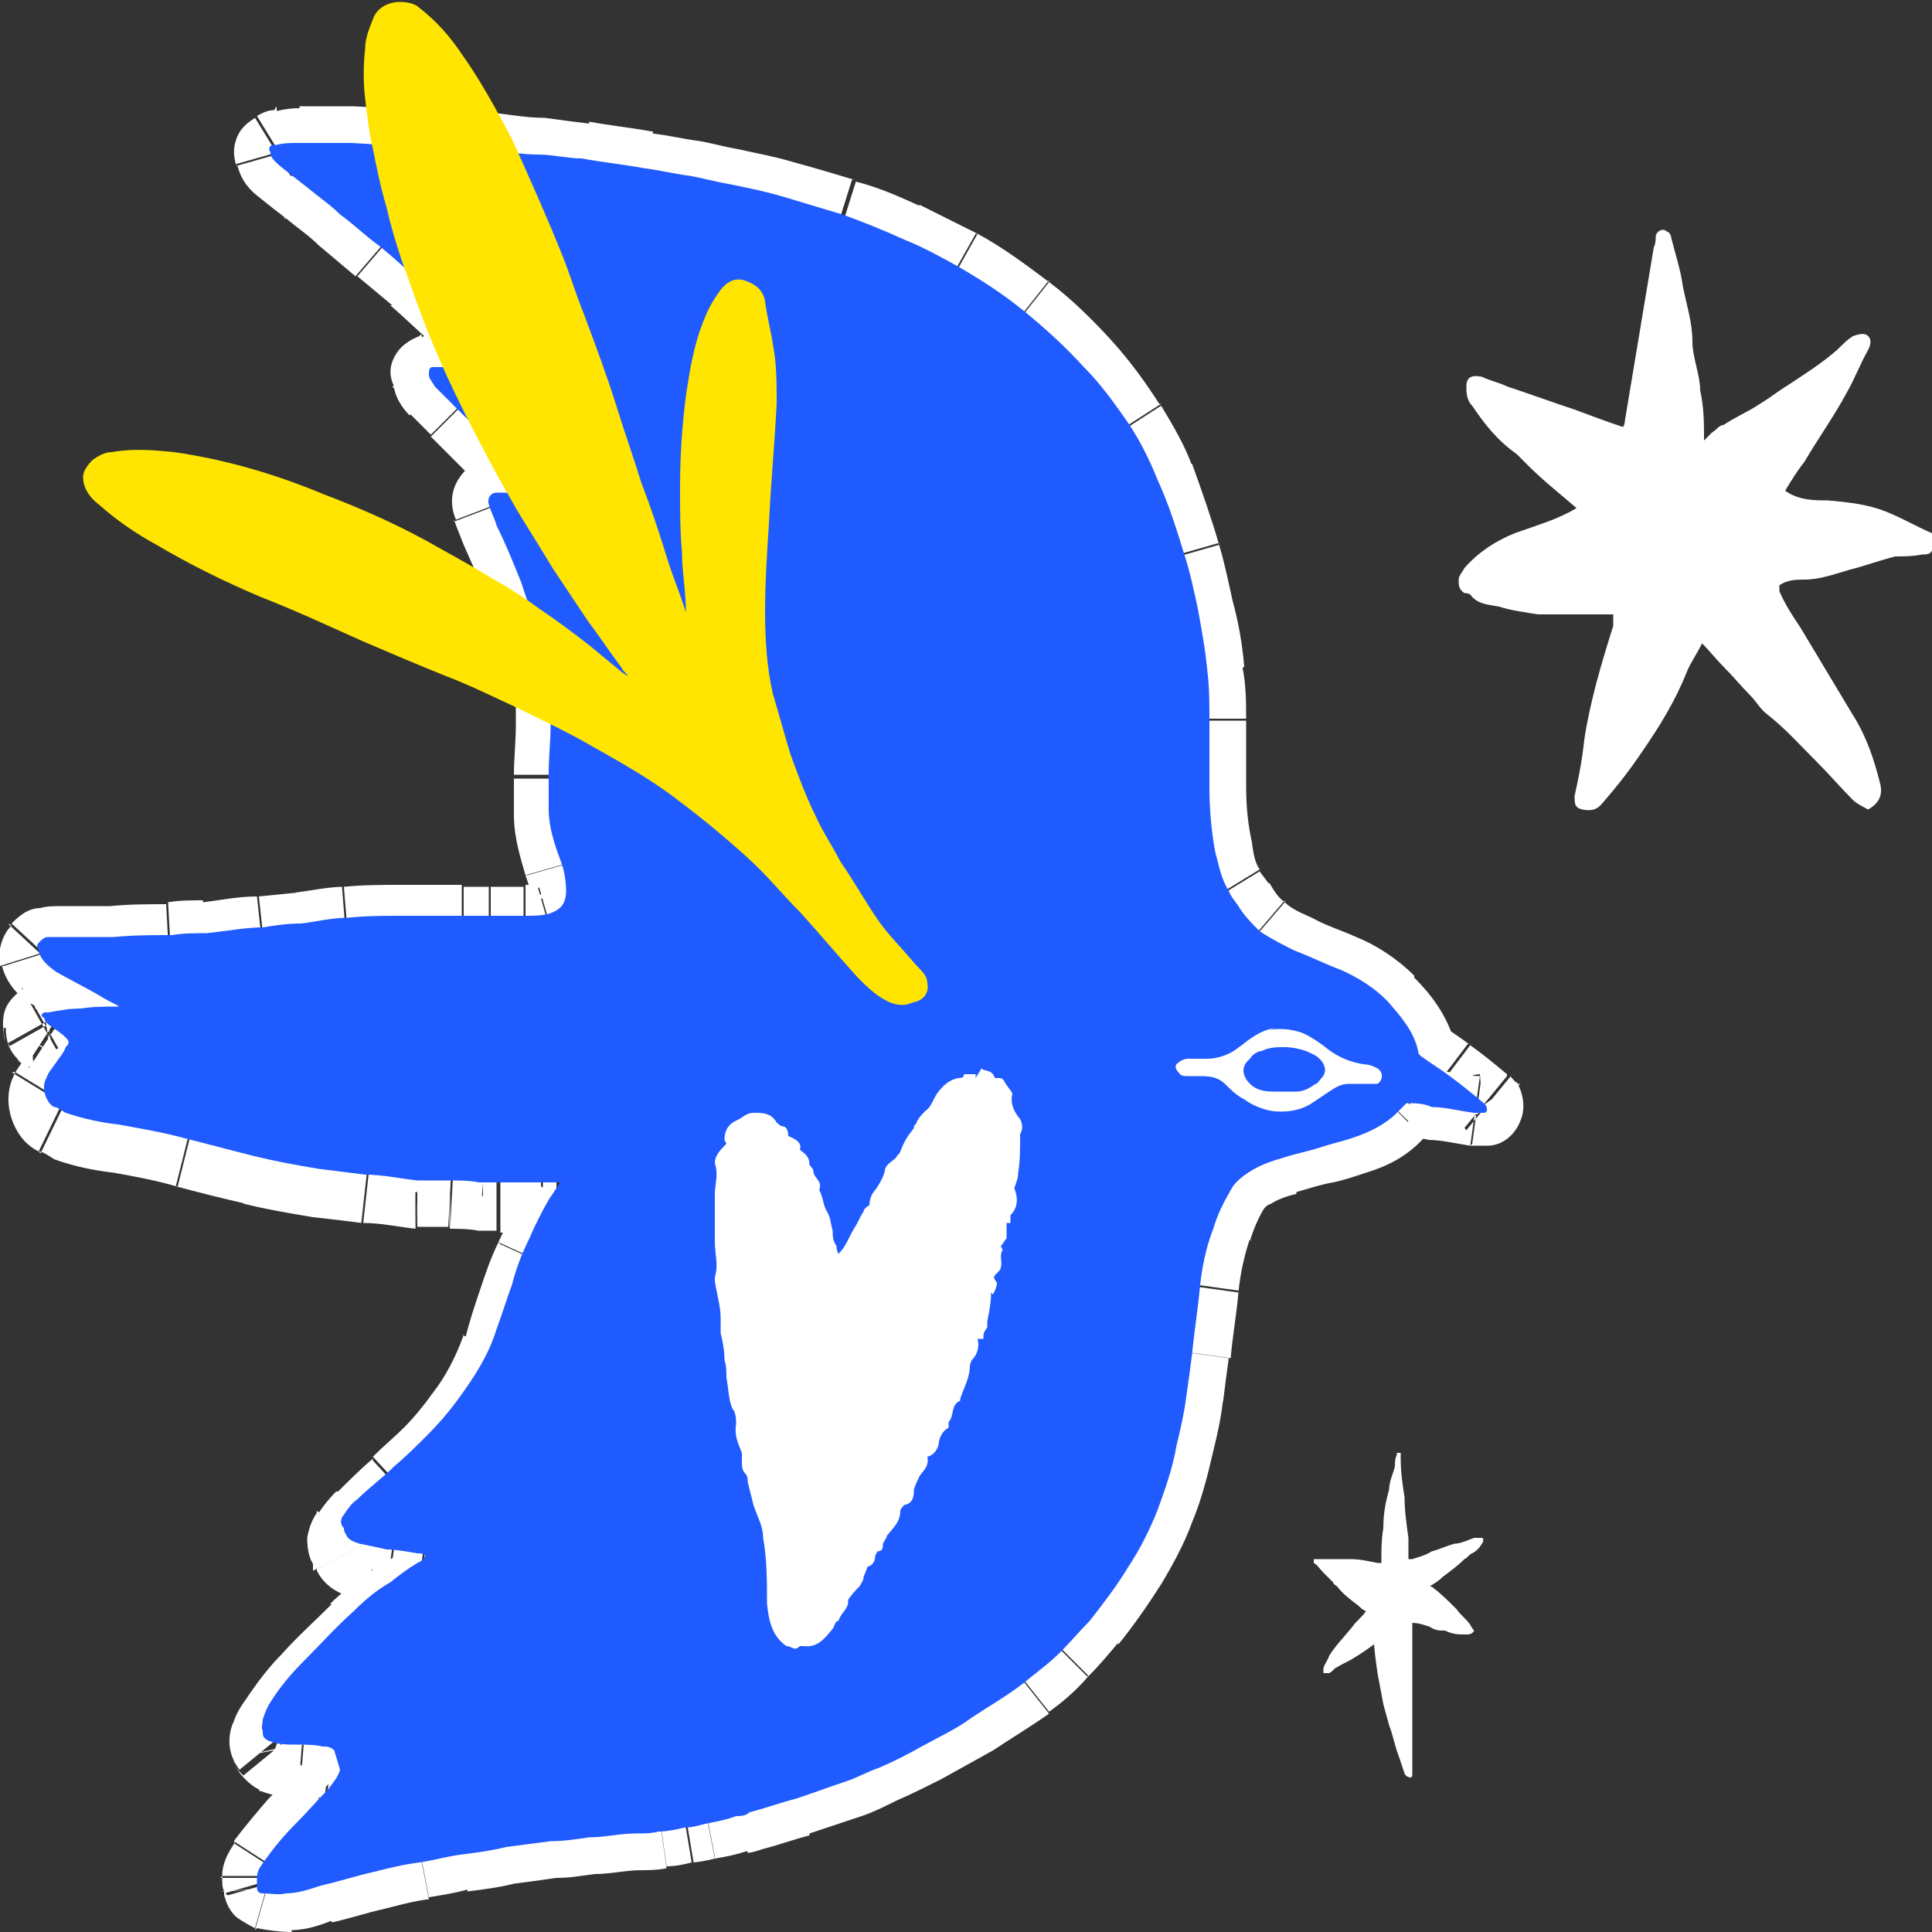 <?xml version="1.0" encoding="UTF-8"?> <svg xmlns="http://www.w3.org/2000/svg" id="Layer_1" data-name="Layer 1" width="100" height="100" version="1.1" viewBox="0 0 100 100"><rect x="0" y="0" width="100" height="100" fill="#333333" stroke="none"/><defs><style> .cls-1 { fill: #ffe500; } .cls-1, .cls-2, .cls-3 { stroke-width: 0px; } .cls-2 { fill: #205bff; } .cls-3 { fill: #fff; } </style></defs><path class="cls-3" d="M71.7,84.7c-.1,0-.2.1-.3.2-.4.3-.8.6-1.3.9-.3.2-.6.3-.9.5-.1,0-.2.2-.4.3,0,0,0,0-.1,0,0,0-.2,0-.2,0s0-.1,0-.2c0-.2.2-.4.3-.7.3-.5.8-1,1.2-1.5.2-.3.5-.5.7-.8-.2-.1-.3-.2-.4-.3-.4-.3-.8-.6-1.1-1,0,0-.2-.1-.2-.2-.2-.2-.3-.3-.5-.5-.2-.2-.3-.4-.5-.5,0,0,0-.2,0-.2.1,0,.2,0,.4,0,.5,0,1,0,1.5,0,.5,0,.9.1,1.4.2,0,0,.1,0,.2,0,0,0,0-.1,0-.2,0-.5,0-1,.1-1.6,0-.7.1-1.3.3-2,0-.4.2-.8.3-1.2,0-.2,0-.4.1-.6,0,0,0-.1,0-.1,0,0,.2,0,.2,0,0,0,0,.2,0,.3,0,.7.1,1.4.2,2,0,.7.1,1.4.2,2.1,0,.3,0,.7,0,1.1,0,0,.1,0,.2,0,.3-.1.7-.2,1-.4.4-.1.8-.3,1.2-.4.3,0,.7-.2,1-.3.1,0,.3,0,.4,0,.1,0,.1.2,0,.3-.1.2-.3.4-.5.5-.1,0-.2.2-.4.3-.3.3-.7.6-1.1.9-.2.2-.5.4-.7.5,0,0,0,0,0,0,0,0,.1,0,.2.1.4.3.8.7,1.2,1.1.2.3.5.5.7.8,0,0,.1.2.2.3-.1.2-.3.2-.4.2-.4,0-.7,0-1.1-.2-.3,0-.5,0-.8-.2-.3-.1-.6-.2-.9-.2,0,0,0,.1,0,.2,0,.3,0,.6,0,.9,0,.3,0,.6,0,.8,0,.5,0,1,0,1.5,0,.3,0,.6,0,.9,0,.5,0,1.1,0,1.7,0,.2,0,.5,0,.7,0,.3,0,.6,0,.9,0,0,0,.2,0,.2,0,.1,0,.2-.1.2,0,0-.2,0-.3-.2-.1-.3-.2-.6-.3-.9-.2-.5-.3-1.1-.5-1.6-.1-.4-.2-.7-.3-1.1-.1-.5-.2-1.1-.3-1.6-.1-.7-.2-1.4-.2-2.1,0-.1,0-.3,0-.5h0Z"></path><path class="cls-3" d="M88.2,22.8c0-.9,0-1.7-.2-2.6,0-.8-.4-1.7-.4-2.5,0-1-.3-1.9-.5-2.9-.1-.8-.4-1.7-.6-2.5,0-.1-.1-.3-.2-.3-.2-.2-.5-.1-.6.2,0,.2,0,.4-.1.6-.3,1.8-.6,3.6-.9,5.4-.2,1.2-.4,2.4-.6,3.6,0,0,0,.2-.1.3-.9-.3-1.7-.6-2.5-.9-1.2-.4-2.3-.8-3.5-1.2-.4-.2-.9-.3-1.3-.5-.5-.1-.8,0-.8.5,0,.3,0,.7.3,1,.6.9,1.3,1.8,2.3,2.5.2.2.4.4.6.6.8.8,1.7,1.5,2.5,2.2-1,.6-2.1.9-3.2,1.3-1,.4-1.9,1-2.6,1.8-.1.2-.3.4-.3.6,0,.3,0,.5.3.7.1,0,.3,0,.4.2.4.4.9.4,1.4.5.6.2,1.4.3,2,.4.7,0,1.3,0,2,0h1.9c0,.2,0,.4,0,.6-.6,1.9-1.2,3.9-1.5,5.9-.1,1-.3,2-.5,2.9,0,.4,0,.6.4.7.5.1.8,0,1.1-.4.7-.8,1.4-1.7,2-2.6.9-1.3,1.7-2.6,2.3-4.1.2-.5.5-.9.8-1.5.4.4.7.8,1.1,1.2.5.5.9,1,1.4,1.5.3.3.5.7.9,1,.9.7,1.7,1.6,2.6,2.5.6.6,1.2,1.3,1.8,1.9.2.2.6.4.8.5.5-.3.8-.7.6-1.4-.3-1.2-.7-2.4-1.4-3.5-.9-1.5-1.8-3-2.7-4.5-.4-.6-.8-1.2-1.1-1.9,0,0,0-.2,0-.3.4-.3.9-.3,1.3-.3.8,0,1.6-.3,2.3-.5.8-.2,1.6-.5,2.4-.7.4,0,.9,0,1.4-.1.2,0,.4,0,.5-.2.3-.2.4-.7,0-.9-.7-.3-1.4-.7-2.1-1-1.1-.5-2.2-.6-3.3-.7-.7,0-1.5,0-2.2-.5.3-.5.6-1,1-1.5.7-1.2,1.5-2.3,2.2-3.6.4-.7.7-1.5,1.1-2.2.1-.2.2-.5,0-.7-.2-.2-.5-.1-.8,0-.3.2-.5.4-.8.7-.8.7-1.6,1.2-2.5,1.8-.5.3-1,.7-1.5,1-.6.4-1.3.7-1.9,1.1-.2,0-.3.2-.6.4h0Z"></path><path class="cls-3" d="M18.4,89.9h0l-1.7,3.3h0l1.7-3.3ZM16.9,93.2s0,0-.2,0c-.1,0-.2-.1-.3-.2l2.5-2.7c-.6-.5-1.2-.7-1.6-.7l-.4,3.7h0ZM15.4,93c.5,0,.9,0,1.4.1l.4-3.7c-.5,0-1,0-1.4-.1,0,0-.3,3.7-.3,3.7ZM13.5,92.7c.7.3,1.5.3,1.9.4l.3-3.7c-.6,0-.8,0-1-.1,0,0-1.3,3.4-1.3,3.4ZM12.1,91c0,.4.3.8.6,1.1.3.3.6.5.9.6l1.3-3.4c.1,0,.3.1.5.3.2.2.3.4.3.6l-3.6.8h0ZM12.4,91.7c-.2-.2-.3-.5-.3-.6,0-.1,0-.2,0-.3s0,0,0,0,0,.1,0,.2l3.6-.7c0,0,0,.2,0,.2,0,0,0,0,0,0s0-.2,0-.3c0-.2-.1-.4-.3-.6l-2.8,2.3h0ZM12.1,89.1c-.2.4-.5,1.5.3,2.5l2.8-2.3c.2.2.3.6.3.9s0,.4,0,.4l-3.4-1.5h0ZM12.7,88c-.3.4-.5.8-.6,1.1l3.4,1.5c.1-.3.2-.5.3-.6l-3.1-2h0ZM14.6,85.6c-.7.7-1.3,1.5-1.9,2.4l3.1,2c.4-.6.9-1.3,1.5-1.8,0,0-2.6-2.5-2.6-2.5ZM17.2,83c-.9.9-1.8,1.7-2.6,2.6l2.6,2.5c.8-.9,1.7-1.7,2.5-2.5l-2.5-2.6h0ZM19.3,81.3c-.7.5-1.5,1-2.2,1.7l2.5,2.6c.5-.5,1-.9,1.6-1.3l-2-3.1ZM20.7,80.4c-.5.3-.9.6-1.4.9l2,3.1c.5-.3,1-.7,1.5-1l-2.1-3h0ZM20.4,80.9c0-.2.2-.4.3-.4,0,0,0,0,0,0,0,0,0,0,0,0h0s0,0,0,0l2.1,3c0,0,.7-.4,1-1.2l-3.4-1.3h0ZM21.5,83.2s0,0,0,0c0,0,0,0,0,0,0,0,0,0,0,0,0,0,0,0,0,0,0,0,0,0,.2,0l1-3.5s0,0,0,0c0,0,0,0-.1,0,0,0-.3,0-.5-.1l-.5,3.6h0ZM19.9,83c.5,0,1.2.1,1.6.2l.5-3.6c-.7,0-1-.1-1.5-.2l-.5,3.6h0ZM18.3,82.7c.5.1,1.1.2,1.6.3l.5-3.6c-.5,0-.9-.1-1.3-.2l-.9,3.6h0ZM16.4,81.3c.5,1,1.5,1.3,1.9,1.4l.9-3.6s0,0,.1,0c.1,0,.3.2.4.4,0,0-3.3,1.7-3.3,1.7ZM16.4,81.2c0-.1-.1-.2-.2-.3,0,0,0,0,0,0,0,0,0,0,0,0h0c0,0,0,0,0,.1s0,0,0,.1c0,0,0,.1,0,.2l3.3-1.7c0,0,0,.2,0,.2,0,0,0,0,0,0,0,0,0-.1,0-.2,0-.1-.1-.3-.3-.5l-3,2.2h0ZM16.4,78.3c-.2.3-.4.7-.5,1.3,0,.6.1,1.2.5,1.6l3-2.2c.1.2.2.5.2.8,0,.3-.1.5-.2.6l-3-2.2h0ZM17.4,77.2c-.4.4-.7.8-.9,1.1l3,2.2c.2-.3.3-.5.5-.6l-2.5-2.7h0ZM19.3,75.5c-.6.5-1.3,1.2-1.9,1.8l2.5,2.7c.6-.6,1.2-1.1,1.9-1.7l-2.5-2.7h0ZM20.9,73.9c-.5.5-1,.9-1.6,1.5l2.5,2.7c.5-.5,1.2-1,1.8-1.6l-2.6-2.6h0ZM22.4,72.1c-.5.7-1,1.3-1.5,1.8l2.6,2.6c.7-.7,1.3-1.5,1.8-2.2,0,0-2.9-2.2-2.9-2.2ZM24,69.1c-.4,1.1-.9,2.1-1.6,3l2.9,2.2c.9-1.2,1.6-2.5,2.1-4l-3.5-1.2h0ZM24.8,66.9c-.3.9-.5,1.5-.7,2.3l3.5,1.2c.3-.7.5-1.7.8-2.3l-3.5-1.2h0ZM25.8,64.3c-.4.8-.7,1.7-1,2.6l3.5,1.2c.2-.7.5-1.5.9-2.2l-3.3-1.5h0ZM26.9,62.2c-.4.7-.8,1.4-1.1,2.1l3.3,1.5c.3-.6.6-1.3,1-1.9,0,0-3.2-1.8-3.2-1.8ZM27.5,61.1c-.1.2-.4.7-.6,1l3.2,1.8c.1-.3.3-.4.5-.9l-3.1-1.9ZM28.8,63.9c0,0-.2,0-.2,0,0,0,0,0,0,0h0s0,0,.1,0l.9-3.6s0,0,0,0h0s0,0,0,0c0,0-.3,0-.5,0v3.7c-.1,0-.1,0-.1,0ZM28,63.9c.1,0,.3,0,.4,0h.4v-3.7s-.2,0-.3,0h-.4v3.7ZM25.7,63.8c.8,0,1.5,0,2.3,0v-3.7c-.6,0-1.4,0-2.1,0v3.7ZM24.8,63.7c.3,0,.7,0,.9,0v-3.7c-.2,0-.4,0-.7,0l-.3,3.7h0ZM23.2,63.6c.6,0,1,0,1.6.1l.3-3.7c-.4,0-1.1,0-1.6-.1l-.2,3.7h0ZM21.5,63.5c.5,0,1.3,0,1.7,0l.2-3.7c-.7,0-1,0-1.6,0l-.3,3.7h0ZM18.8,63.3c.9,0,1.8.2,2.7.3l.3-3.7c-.9,0-1.8-.2-2.6-.2,0,0-.4,3.6-.4,3.6ZM16.2,63c.9.1,1.8.2,2.5.3l.4-3.6c-.8,0-1.6-.2-2.3-.3l-.6,3.6h0ZM12.6,62.3c1.2.3,2.4.5,3.6.7l.6-3.6c-1.2-.2-2.3-.4-3.4-.7l-.8,3.6h0ZM9.1,61.4c1.1.3,2.3.6,3.6.9l.8-3.6c-1.1-.2-2.3-.5-3.4-.9l-.9,3.6h0ZM5.9,60.7c1.1.2,2.2.4,3.2.7l.9-3.6c-1.2-.3-2.3-.5-3.5-.7,0,0-.6,3.6-.6,3.6ZM2.8,60c1.1.4,2.2.6,3.1.7l.6-3.6c-.9-.1-1.7-.3-2.4-.5l-1.3,3.4h0ZM2,59.6c.2,0,.5.2.8.4l1.3-3.4c-.1,0-.2,0-.4-.2l-1.6,3.3h0ZM.8,55.5c-.5.9-.4,1.8-.2,2.4.2.6.6,1.3,1.4,1.7l1.6-3.3c.2,0,.3.2.3.3,0,0,0,0,0,.1s0,0,0,.2,0,.3-.2.5l-3.1-1.9h0ZM1.3,54.7c0,.1-.4.6-.5.8l3.1,1.9c.2-.3.2-.4.5-.8l-3.1-2h0ZM1.8,54c-.1.2-.2.4-.4.7l3.1,2c.1-.2.4-.6.6-.9l-3.2-1.8ZM2,55.6c-.1-.1-.3-.4-.3-.8,0-.4,0-.7.1-.8l3.2,1.8c.2-.3.3-.8.3-1.4s-.3-1-.6-1.3c0,0-2.7,2.5-2.7,2.5ZM1.5,55.2c.3.2.4.3.5.4l2.7-2.5c-.4-.5-.9-.8-1.2-.9l-2,3.1h0ZM.3,53.2c0,.7.2,1.2.6,1.6.1.2.3.3.4.3,0,0,0,0,.1,0t0,0l2-3.1s0,0,0,0t0,0s0,0,.2.1c0,0,.2.2.3.5s.1.4.1.6H.3c0-.1,0-.1,0-.1ZM.5,54.1c0,.1.1.2.1.2,0,0,0,0,0,0h0s0,0,0,0c0,0,0-.1-.2-.3s-.2-.4-.2-.8h3.7c0-.3,0-.6-.2-.7s-.2-.3-.2-.3c0,0,0,0,0,0,0,0,0,0,.1.2l-3.2,1.8h0ZM1.2,51.2c0,0-.2.1-.4.3-.2.2-.5.5-.6,1-.1.5,0,.9,0,1.1,0,.2.2.4.2.4l3.2-1.8s0,0,0,.2c0,.1.1.5,0,.9-.1.5-.4.7-.5.9,0,0-.1.1-.2.1,0,0,0,0,0,0h0l-1.8-3.2h0ZM2.2,50.9c-.4,0-.7.2-.9.3l1.8,3.2s0,0-.1,0-.2,0-.3,0l-.5-3.6ZM3.9,50.7c-.6,0-1.2.1-1.8.2l.5,3.6c.6,0,1.1-.1,1.6-.2l-.3-3.7h0ZM5.7,50.6c-.5,0-1.2,0-1.8.1l.3,3.7c.6,0,1.1,0,1.7-.1l-.3-3.7h0ZM5.5,50.6s0,0-.1,0c0,0,0,0,0,0h0,0s0,0,0,0c0,0,.2,0,.3,0l.3,3.7c.3,0,.5,0,.5,0,0,0,0,0,0,0l-1-3.5h0ZM4.1,53.3c.3.2.6.3,1,.6l1.8-3.2c-.4-.2-.7-.4-1.1-.6l-1.7,3.2h0ZM1.9,52.2c.7.4,1.5.8,2.2,1.2l1.7-3.2c-.8-.4-1.4-.8-2.2-1.2l-1.8,3.2ZM.1,50c.3,1.1,1.1,1.8,1.8,2.1l1.8-3.2s0,0,0,0c0,0,0,0,0,0,0,0,0,0,0,0,0,0,0,0,0,0l-3.5,1.1ZM.6,47.9c-.3.3-.5.7-.6,1.2,0,.4,0,.8,0,.9l3.5-1.1s0,.2,0,.5c0,.3-.2.6-.4.9,0,0-2.7-2.5-2.7-2.5ZM2.1,47c-.7,0-1.2.5-1.5.8l2.7,2.5s-.1,0-.2.2c-.1,0-.2.1-.4.1l-.5-3.6h0ZM3.2,46.9c-.4,0-.8,0-1.1.1l.5,3.6c.3,0,.5,0,.7,0v-3.7c-.1,0-.1,0-.1,0ZM5.8,46.9c-.7,0-1.8,0-2.5,0v3.7c1,0,1.7,0,2.7,0v-3.7h-.1ZM8.7,46.8c-1,0-2,0-3,.1v3.7c1.1,0,2.1,0,3.1-.1l-.2-3.7h0ZM10.5,46.6c-.6,0-1.2,0-1.8.1l.2,3.7c.6,0,1.3,0,1.9-.1l-.3-3.7h0ZM13.3,46.4c-1,0-1.9.2-2.8.3l.3,3.7c1,0,1.9-.2,2.9-.3l-.4-3.7h0ZM15.4,46.2l-2,.2.4,3.7c.7,0,1.4-.1,2.1-.2l-.4-3.6h0ZM17.8,45.9c-.8,0-1.7.2-2.5.3l.4,3.6c.9,0,1.6-.2,2.3-.2l-.3-3.7h0ZM20.8,45.8c-1,0-2,0-3,.1l.3,3.7c.9,0,1.8-.1,2.8-.1v-3.7h0ZM24,45.8c-1,0-2.1,0-3.2,0v3.7c1,0,2,0,3.1,0v-3.7ZM25.4,45.9c-.2,0-.4,0-.6,0-.2,0-.5,0-.8,0v3.7c.1,0,.3,0,.5,0,.2,0,.5,0,.8,0v-3.7c.1,0,.1,0,.1,0ZM27.2,45.9c-.3,0-.6,0-.9,0s-.6,0-.9,0v3.7c.2,0,.5,0,.8,0s.6,0,.9,0v-3.7ZM27.9,45.8c-.2,0-.4,0-.7,0v3.7c.4,0,1,0,1.6-.2l-1-3.5h0ZM27.5,46.5s0,0,0-.1c0,0,0-.2.2-.3.2-.2.3-.2.2-.2l1,3.5c.5-.1,1.1-.4,1.6-1,.5-.6.7-1.4.7-2.1h-3.7c0,.1,0,.1,0,.1ZM27.2,45.3c.2.6.3.9.3,1.2h3.7c0-1-.3-1.8-.4-2.2,0,0-3.5,1-3.5,1ZM26.6,42.2c0,1.2.4,2.4.6,3.1l3.5-1c-.3-1-.5-1.5-.5-2.1h-3.7s0,0,0,0ZM26.6,40.2c0,.7,0,1.5,0,2h3.7c0-.8,0-1.3,0-1.9h-3.7c0-.1,0-.1,0-.1ZM26.7,37.6c0,.7-.1,1.7-.1,2.5h3.7c0-.7,0-1.4.1-2.3,0,0-3.7-.2-3.7-.2ZM26.7,36.2c0,.4,0,.9,0,1.4l3.7.2c0-.6,0-1.3,0-2.1l-3.6.5h0ZM26.1,33.8c.3,1,.5,1.7.6,2.5l3.6-.5c-.1-1.1-.4-2.1-.7-2.9l-3.5,1h0ZM25.2,31c.3.9.6,1.8.9,2.8l3.5-1c-.3-1-.6-2.1-1-3.1l-3.5,1.2ZM24,28.2c.4.9.8,1.8,1.2,2.8l3.5-1.2c-.4-1.1-.8-2.2-1.4-3.2l-3.3,1.6h0ZM23.5,26.9c.1.3.3.8.5,1.3l3.3-1.6c-.1-.2-.2-.5-.4-.9l-3.4,1.3h0ZM25.1,23.8c-.3,0-.9.3-1.3.9-.5.7-.5,1.5-.2,2.2l3.4-1.3c0,0,0,.3,0,.5,0,.3-.1.5-.3.8-.1.2-.3.3-.4.4,0,0-.2,0-.2,0l-1-3.5h0ZM25.9,23.8c-.1,0-.4,0-.8,0l1,3.5c-.1,0-.2,0-.3,0h0s.2-3.7.2-3.7ZM27.8,23.9c-.6,0-1.3,0-1.9,0l-.2,3.7c.6,0,1.3,0,1.9,0,0,0,.2-3.7.2-3.7ZM28,23.9h-.1s0,0,0,0l-.2,3.7h.3v-3.7h0ZM26.5,26.8s0,0,0,0h0s0,0,0,0c0,0,0,0,0,0l2.7-2.4s0,0,0-.1c0,0,0-.1-.2-.2l-2.6,2.6h0ZM25.6,25.9l.9.9,2.6-2.6c-.3-.3-.6-.6-.9-.9l-2.6,2.6h0ZM22.3,22.6l3.3,3.3,2.6-2.6c-1.1-1.1-2.2-2.2-3.3-3.3l-2.6,2.6h0ZM21.2,21.4c.3.3.8.8,1.1,1.1l2.6-2.6c-.4-.4-.6-.6-1.1-1.1l-2.6,2.6h0ZM20.4,20.1c.1.5.4,1,.8,1.4l2.6-2.6s0,0,0,0c0,0,0,0,0,.1l-3.5,1h0ZM21.7,17.4c-.5.2-1,.5-1.3,1.1-.3.6-.2,1.1,0,1.5l3.5-1c0,.2.1.5,0,1-.2.5-.6.7-.9.8l-1.2-3.5h0ZM22.7,17.3c-.4,0-.7,0-.9.2l1.2,3.5s0,0,0,0,0,0-.2,0v-3.7s0,0,0,0ZM24.2,17.3c-.5,0-1,0-1.6,0v3.7c.5,0,1,0,1.5,0v-3.7c.1,0,.1,0,.1,0ZM26.4,17.4c-.7,0-1.4,0-2.1,0v3.7c.6,0,1.3,0,2,0,0,0,.1-3.7.1-3.7ZM26.2,17.4s0,0-.1,0h0s0,0,0,0c0,0,.1,0,.2,0v3.7c.1,0,.3,0,.4,0h0l-.6-3.6h0ZM25,20.3s0,0,0,0c0,0,0,0,0,0,0,0,0,0,0,0h0c0,0,0,0,0,.1l2.8-2.4s0,0,0,0c0,0,0,0,0,0,0,0-.1-.2-.2-.3l-2.6,2.6h0ZM23.6,18.9c.5.4.9.9,1.4,1.4l2.6-2.6c-.5-.5-1-.9-1.5-1.4l-2.5,2.7ZM22.3,17.7c.4.4.9.8,1.3,1.1l2.5-2.7c-.4-.4-.9-.8-1.3-1.2l-2.5,2.7ZM20.2,15.8c.7.6,1.4,1.3,2.1,1.9l2.5-2.7c-.7-.6-1.4-1.3-2.1-1.9l-2.4,2.7h0ZM18.5,14.3c.6.5,1.2,1,1.8,1.5l2.4-2.7c-.6-.5-1.2-1.1-1.8-1.6,0,0-2.4,2.8-2.4,2.8ZM16.5,12.7c.6.5,1.3,1.1,1.9,1.6l2.4-2.8c-.7-.6-1.3-1.1-2-1.7,0,0-2.3,2.9-2.3,2.9ZM14.8,11.3c.6.5,1.2.9,1.7,1.4l2.3-2.9c-.6-.5-1.2-.9-1.8-1.4l-2.3,2.9h0ZM13.4,10.2c.5.4,1,.8,1.4,1.1l2.3-2.9c-.5-.4-.9-.7-1.4-1.1l-2.3,2.8h0ZM12.3,8.6c.2.8.7,1.3,1.1,1.6l2.3-2.8s0,0,0,0c0,0,0,.1,0,.2l-3.5,1h0ZM13.2,6.1c-.3.2-.8.5-1,1.2-.2.6,0,1.1,0,1.2l3.5-1h0s0,0,0,.2c0,.1,0,.3,0,.6-.2.6-.6.8-.6.9l-1.9-3.1h0ZM14.2,5.7c-.4,0-.7.2-.9.3l1.9,3.1s0,0-.1,0c0,0-.2,0-.3,0l-.5-3.6h0ZM15.5,5.6c-.5,0-1.1.1-1.3.2l.5,3.6c.5,0,.7-.1.9-.1,0,0-.1-3.7-.1-3.7ZM18.4,5.5c-1,0-2,0-2.9,0v3.7c1.1,0,1.9,0,2.8,0v-3.7c0,0,0,0,0,0ZM23.5,5.7c-1.7,0-3.4-.1-5.2-.2v3.7c1.6,0,3.3.1,5,.2v-3.7h.2ZM25.2,5.8c-.5,0-1.1,0-1.7-.1v3.7c.3,0,.8,0,1.3,0l.3-3.7h0ZM28.2,6.1c-1,0-2-.2-3-.3l-.3,3.7c1,0,2,.2,2.9.3l.4-3.7h0ZM30.5,6.4c-.8-.1-1.6-.2-2.3-.3l-.4,3.7c.7,0,1.5.1,2.2.2,0,0,.5-3.6.5-3.6ZM33.7,6.8c-1.1-.2-2.1-.3-3.2-.5l-.5,3.6c1,.1,2.1.3,3.2.5,0,0,.6-3.6.6-3.6ZM36.2,7.3c-.8-.1-1.6-.3-2.5-.4l-.6,3.6c.8.1,1.6.3,2.4.4l.7-3.6h0ZM38.1,7.7c-.6-.1-1.3-.3-1.9-.4l-.7,3.6c.6.1,1.2.2,1.8.4l.8-3.6h0ZM41.1,8.4c-1-.3-2.1-.5-3-.7l-.8,3.6c1,.2,2,.4,2.9.7,0,0,1-3.5,1-3.5ZM44.2,9.3c-1-.3-2-.6-3.1-.9l-1,3.5c1,.3,1.9.6,2.9.9,0,0,1.1-3.5,1.1-3.5ZM47.7,10.7c-1.1-.5-2.2-1-3.4-1.3l-1.1,3.5c1,.3,2,.7,3,1.2l1.5-3.4h0ZM50.6,12.1c-1-.5-2-1-3-1.5l-1.5,3.4c.9.4,1.8.8,2.6,1.3l1.8-3.2h0ZM54.3,14.6c-1.2-.9-2.4-1.8-3.7-2.5l-1.8,3.2c1.1.6,2.2,1.3,3.2,2.1l2.3-2.9ZM57.6,17.7c-1-1.1-2.1-2.2-3.3-3.1l-2.3,2.9c1,.8,2,1.7,2.9,2.7,0,0,2.7-2.5,2.7-2.5ZM60,20.9c-.7-1.1-1.5-2.2-2.4-3.2l-2.7,2.5c.8.8,1.5,1.7,2.1,2.7l3.1-2ZM61.7,24.1c-.4-1.1-1-2.1-1.6-3.1l-3.1,2c.5.8.9,1.7,1.3,2.6l3.4-1.4ZM63.1,28.2c-.4-1.4-.9-2.8-1.4-4.2l-3.4,1.4c.5,1.2.9,2.4,1.3,3.7l3.5-1h0ZM63.8,31.1c-.2-.9-.4-1.9-.7-2.9l-3.5,1c.2.9.4,1.7.6,2.7,0,0,3.6-.8,3.6-.8ZM64.4,34.5c-.1-1.2-.3-2.3-.6-3.4l-3.6.8c.2,1,.4,2.1.5,3.1l3.6-.4ZM64.5,37.3c0-.9,0-1.9-.2-2.8l-3.6.4c0,.8.1,1.6.1,2.3h3.7s0,0,0,0ZM64.5,40.8c0-1.1,0-2.3,0-3.5h-3.7c0,1.1,0,2.3,0,3.5h3.7ZM64.8,43.6c-.2-.9-.3-1.8-.3-2.9h-3.7c0,1.2,0,2.4.4,3.7l3.6-.8h0ZM65.2,45c-.2-.3-.3-.6-.4-1.4l-3.6.8c.1.6.3,1.6.9,2.5l3.1-1.9h0ZM65.7,45.8c-.1-.2-.3-.4-.5-.7l-3.1,1.9c.1.2.4.6.6.9l3-2.1h0ZM66.5,46.7c-.3-.2-.5-.5-.8-1l-3,2.1c.4.5.8,1.1,1.4,1.6l2.4-2.8h0ZM67.9,47.5c-.7-.3-1.1-.5-1.4-.8l-2.4,2.8c.8.7,1.6,1.1,2.2,1.3,0,0,1.6-3.3,1.6-3.3ZM70.2,48.5c-.9-.4-1.6-.6-2.3-1l-1.6,3.3c.8.4,1.7.8,2.4,1.1l1.5-3.4h0ZM73.2,50.5c-.9-.9-2-1.6-3-2l-1.5,3.4c.8.3,1.4.7,1.9,1.2l2.6-2.5h0ZM75.3,54c-.4-1.5-1.3-2.6-2.1-3.4l-2.6,2.5c.7.7,1,1.2,1.1,1.7l3.6-.8ZM74.7,53.1h0s0,0,0,0c0,0,0,0,.2.2.2.2.3.4.3.6l-3.6.8c.2.8.7,1.2,1,1.4l2.1-3h0ZM76.1,54.1c-.5-.4-1-.7-1.4-1l-2.1,3c.5.3.8.6,1.2.8l2.2-2.9h0ZM78,55.6c-.6-.5-1.2-1-1.9-1.5l-2.2,2.9c.6.5,1.2.9,1.8,1.5l2.3-2.8h0ZM78.5,56.1c-.1-.2-.3-.3-.3-.4s0,0,0,0c0,0,0,0,0,0h0s-2.3,2.8-2.3,2.8c0,0,0,0,0,0h0c0,0-.1-.1-.2-.3l3-2.1h0ZM77,59.3c.7,0,1.4-.5,1.7-1.3.3-.7.1-1.5-.2-2l-3,2.1c-.2-.3-.4-.9-.2-1.5.2-.6.8-1,1.3-1l.3,3.7h0ZM76.1,59.3c.3,0,.7,0,.9,0l-.3-3.7h0s0,0,0,0l-.5,3.6h0ZM73.9,59c.7,0,1.5.2,2.2.3l.5-3.6c-.7,0-1.4-.2-2.2-.3l-.5,3.6h0ZM72.7,58.9c.5,0,.8,0,1.3.1l.5-3.6c-.4,0-.9-.1-1.3-.2,0,0-.4,3.6-.4,3.6ZM73.8,58.9c.2-.2.4-.5.5-.6l-2.8-2.4c-.2.3-.3.3-.4.4l2.6,2.5h0ZM70.7,60.7c1-.3,2.1-.8,3-1.8l-2.6-2.6c-.4.4-.8.6-1.6.9l1.1,3.5h0ZM69,61.2c.5-.1,1.1-.3,1.7-.5l-1.1-3.5c-.5.2-1,.3-1.6.5l1,3.5h0ZM67.1,61.7c.7-.2,1.3-.4,1.9-.5l-1-3.5c-.7.2-1.2.4-1.8.5l.9,3.6ZM65.8,62.3c.3-.2.8-.4,1.3-.5l-.9-3.6c-.8.2-1.7.5-2.5,1l2,3.1h0ZM65.4,62.6c0,0,.1-.2.4-.3l-2-3.1c-.5.3-1,.8-1.5,1.5l3.1,1.9h0ZM64.7,64.2c.2-.6.4-1.1.7-1.6l-3.1-1.9c-.5.8-.8,1.6-1,2.3l3.5,1.2h0ZM64.1,66.9c.1-1,.3-1.9.6-2.8l-3.5-1.2c-.4,1.2-.6,2.3-.7,3.4l3.6.5ZM63.7,70.3c.1-1.2.3-2.2.4-3.4l-3.6-.5c-.2,1.1-.3,2.3-.4,3.4l3.6.5ZM63.3,72.6c.1-.8.2-1.6.3-2.3l-3.6-.5c0,.8-.2,1.4-.3,2.1,0,0,3.6.6,3.6.6ZM62.8,75.1c.2-.8.4-1.7.5-2.6l-3.6-.6c-.1.8-.3,1.6-.5,2.4l3.6.8h0ZM61.7,78.8c.5-1.2.8-2.4,1.1-3.7l-3.6-.8c-.2,1.1-.6,2.1-1,3.1,0,0,3.4,1.4,3.4,1.4ZM60.1,82c.6-1,1.2-2.1,1.6-3.2l-3.4-1.4c-.4.9-.8,1.8-1.3,2.7l3.1,1.9h0ZM57.9,85.1c.8-1,1.5-2,2.2-3.1l-3.1-1.9c-.6.9-1.2,1.8-1.9,2.6l2.8,2.4ZM56.3,86.8c.6-.6,1.1-1.2,1.6-1.8l-2.8-2.4c-.5.6-.9,1.1-1.4,1.5l2.6,2.6h0ZM54.3,88.6c.7-.5,1.4-1.1,2-1.8l-2.6-2.6c-.5.5-1.1,1-1.7,1.5,0,0,2.3,2.9,2.3,2.9ZM51.4,90.6c.9-.6,1.9-1.2,2.9-1.9l-2.3-2.9c-.8.6-1.6,1.1-2.5,1.7l1.9,3.1h0ZM48.7,92.1c.9-.5,1.8-1,2.7-1.5l-1.9-3.1c-.8.5-1.6.9-2.5,1.4,0,0,1.7,3.2,1.7,3.2ZM46.4,93.2c.7-.3,1.5-.7,2.3-1.1l-1.7-3.2c-.7.4-1.4.7-2.2,1,0,0,1.5,3.3,1.5,3.3ZM44.6,94c.6-.2,1.2-.5,1.8-.8l-1.5-3.3c-.5.3-1.1.5-1.6.7,0,0,1.3,3.4,1.3,3.4ZM41.9,94.9c.9-.3,1.8-.6,2.7-.9l-1.3-3.4c-.8.3-1.7.6-2.5.9l1.1,3.5ZM39.5,95.7c.8-.2,1.6-.5,2.4-.7l-1.1-3.5c-.7.2-1.5.5-2.3.7,0,0,1,3.5,1,3.5ZM38.7,95.9c.2,0,.5-.1.8-.2l-1-3.5c-.1,0-.3,0-.6.1l.8,3.6h0ZM37,96.2c.6-.1,1.1-.2,1.7-.4l-.8-3.6c-.6.1-1.1.2-1.6.3l.7,3.6ZM35.8,96.4c.3,0,.8-.1,1.2-.2l-.7-3.6c-.3,0-.6.1-1,.2l.6,3.6h0ZM34.5,96.6c.5,0,.9-.1,1.3-.2l-.6-3.6c-.4,0-.8.1-1.2.2l.5,3.6h0ZM33.2,96.8c.4,0,.8,0,1.3-.1l-.5-3.6c-.4,0-.7,0-1.2.1l.4,3.7h0ZM30.8,97c.8,0,1.6-.2,2.4-.2l-.4-3.7c-.8,0-1.6.2-2.4.2l.4,3.7ZM28.8,97.2c.7,0,1.2-.1,2-.2l-.4-3.7c-.6,0-1.4.1-2.1.2l.4,3.6h0ZM26.6,97.5c.8-.1,1.5-.2,2.2-.3l-.4-3.6c-.8,0-1.6.2-2.3.3,0,0,.5,3.6.5,3.6ZM24.2,97.9c.8-.1,1.6-.2,2.4-.4l-.5-3.6c-.8.1-1.6.2-2.5.4,0,0,.6,3.6.6,3.6ZM22.2,98.2c.6-.1,1.3-.2,2-.4l-.6-3.6c-.7.1-1.4.2-2.1.4l.7,3.6h0ZM19.9,98.8c.8-.2,1.5-.4,2.3-.5l-.7-3.6c-.8.2-1.6.3-2.5.5l.9,3.6h0ZM17.2,99.5c.9-.2,1.8-.5,2.7-.7l-.9-3.6c-.9.2-1.9.5-2.8.7,0,0,.9,3.5.9,3.5ZM15.1,99.9c.8,0,1.6-.3,2.1-.5l-1-3.5c-.7.2-1.1.3-1.6.4,0,0,.4,3.6.4,3.6ZM13.3,99.8c.5.1,1.2.2,1.8.2l-.4-3.6c-.1,0-.2,0-.5,0l-1,3.5h0ZM11.6,97.8c0,.5.2,1,.6,1.4.4.3.8.5,1,.6l1-3.5c0,0,.3.1.6.4.3.3.4.6.4.9l-3.7.3h0ZM11.6,98c0,.1,0,.2.1.3,0,0,0,0,0,0h0s0,0,0,0c0,0,0,0,0,0,0,0,0-.2,0-.4l3.7-.3c0-.2,0-.4-.1-.5,0-.1,0-.2,0-.2,0,0,0,0,0,0h0s0,.1,0,.2l-3.5,1h0ZM11.5,97.1c0,.4,0,.6.1.8,0,0,0,.1,0,.1,0,0,0,0,0,0l3.5-1c0,0,0-.1,0-.2,0,0,0,0,0,0,0,0,0,0,0,.1,0,0,0,.2,0,.3h-3.7c0-.1,0,0,0,0ZM12.2,95.3c-.1.2-.7.9-.7,1.8h3.7c0,.2,0,.3,0,.3,0,0,0,0,0,0,0,0,0,0,0,0,0,0,0,0,0,0,0,0,0,0,0,0l-3.1-2h0ZM13.9,93.1c-.6.7-1.2,1.4-1.8,2.2l3.1,2c.4-.6.8-1.1,1.4-1.7,0,0-2.6-2.5-2.6-2.5ZM15.6,91.3c-.5.6-1.1,1.2-1.7,1.8l2.6,2.5c.6-.6,1.1-1.2,1.7-1.8l-2.7-2.5h0ZM15.9,91s0,.1-.3.4l2.7,2.5c.3-.3.8-.9,1-1.6l-3.5-1.2h0ZM17.6,91.6l-.8,1.6,2.1-3-1.3,1.3ZM17.1,91.3l.2-1.8h0s-.2,1.8-.2,1.8ZM15.6,91.2l-.2,1.8h0l.2-1.8ZM14.2,91l.6-1.7h0l-.6,1.7ZM13.8,90.6l-1.8.4h0l1.8-.4ZM13.8,90.5l-1.4,1.2h0l1.4-1.2ZM13.8,89.9l-1.7-.7h0l1.7.7ZM14.2,89l1.5,1h0l-1.5-1ZM15.9,86.9l1.3,1.3h0s-1.3-1.3-1.3-1.3ZM18.5,84.4l1.3,1.3h0l-1.3-1.3ZM20.4,82.9l-1-1.5h0l1,1.5ZM21.8,81.9l1,1.5h0l-1-1.5ZM22.1,81.5l1.7.7.7-1.9-1.9-.5s-.5,1.8-.5,1.8ZM21.7,81.4l-.2,1.8h0l.2-1.8ZM20.2,81.2l-.3,1.8h0l.3-1.8ZM18.7,80.9l.4-1.8h0l-.4,1.8ZM18,80.4l1.6-.8h0l-1.6.8ZM17.9,80.1l-1.5,1.1h0l1.5-1.1ZM17.9,79.4l1.5,1.1h0l-1.5-1.1ZM18.6,78.6l-1.3-1.3h0l1.3,1.3ZM20.5,76.8l-1.2-1.3h0l1.2,1.3ZM22.2,75.2l1.3,1.3h0l-1.3-1.3ZM23.9,73.2l-1.5-1.1h0l1.5,1.1ZM25.8,69.7l1.7.6h0l-1.7-.6ZM26.5,67.5l-1.7-.6h0l1.7.6ZM27.5,65.1l1.7.8h0l-1.7-.8ZM28.5,63.1l1.6.9h0l-1.6-.9ZM29.1,62.1l1.6,1,1.4-2.2-2.5-.6-.4,1.8h0ZM28.9,62.1v-1.8h0v1.8ZM28.1,62v1.8h0v-1.8ZM25.8,62v-1.8h0v1.8ZM24.9,61.9v-1.8h.1v1.8ZM23.3,61.8v1.8c-.1,0,0-1.8,0-1.8ZM21.6,61.7v1.8h-.1v-1.8ZM19,61.4l-.2,1.8h0l.2-1.8ZM16.5,61.1l-.3,1.8h0l.3-1.8ZM13,60.5l-.4,1.8h0l.4-1.8ZM9.5,59.6l.5-1.8h0l-.5,1.8ZM6.1,58.9l-.3,1.8h0l.3-1.8ZM3.4,58.3l-.6,1.7h0l.6-1.7ZM2.8,58l-.8,1.6h0l.8-1.6ZM2.3,56.5l1.6,1h0l-1.6-1ZM2.9,55.7l-1.5-1h0l1.5,1ZM3.4,54.9l1.6.9h0l-1.6-.9ZM3.3,54.3l1.3-1.3h0l-1.3,1.3ZM2.4,53.7l1-1.5h0l-1,1.5ZM2.1,53.2h1.8c0,0-1.8,0-1.8,0ZM2.1,53.2l1.6-.9h0l-1.6.9ZM2.1,52.8l.9,1.6h0l-.9-1.6h0ZM2.4,52.7l-.2-1.8h0l.2,1.8ZM4.1,52.5l.2,1.8h0l-.2-1.8ZM5.8,52.4v-1.8h-.1v1.8c.1,0,.1,0,.1,0ZM6,52.3l.5,1.8,4.2-1.2-3.8-2.1s-.9,1.6-.9,1.6ZM5,51.7l-.9,1.6h0l.9-1.6ZM2.8,50.6l.9-1.6h0l-.9,1.6ZM1.9,49.5l1.8-.5h0l-1.8.5ZM1.9,49.1l-1.3-1.2h0l1.3,1.2h0ZM2.4,48.9l.3,1.8h0l-.3-1.8ZM3.3,48.8v-1.8h0v1.8ZM5.8,48.7v-1.8h0v1.8ZM8.8,48.6v-1.8h0v1.8ZM10.7,48.5l.2,1.8h0l-.2-1.8ZM13.5,48.2l-.2-1.8h0l.2,1.8ZM15.6,48l.2,1.8-.2-1.8ZM18,47.7v-1.8c-.1,0,0,1.8,0,1.8ZM20.8,47.6v-1.8h0v1.8ZM23.9,47.6v-1.8h0v1.8ZM25.4,47.7v-1.8h0v1.8h0ZM27.2,47.7v1.8h0v-1.8ZM28.4,47.6l-.5-1.8h0l.5,1.8ZM29.3,46.4h-1.8c0,0,1.8,0,1.8,0ZM29,44.8l-1.8.5,1.8-.5ZM28.4,42.1h-1.8s1.8,0,1.8,0ZM28.4,40.2h1.8c0,0-1.8,0-1.8,0ZM28.5,37.7h-1.8c0,0,1.8,0,1.8,0ZM28.5,36l-1.8.2h0l1.8-.2ZM27.9,33.3l1.8-.5h0l-1.8.5ZM27,30.4l1.7-.6h0l-1.7.6ZM25.7,27.4l-1.6.8h0l1.6-.8ZM25.2,26.3l1.7-.6h0l-1.7.6ZM25.6,25.6l-.5-1.8h0l.5,1.8ZM25.8,25.6v1.8h0v-1.8h0ZM27.7,25.7v-1.8h0v1.8ZM28,25.7v1.8h4.1l-2.7-3.1-1.4,1.2ZM27.8,25.5l-1.3,1.3h0l1.3-1.3ZM26.9,24.6l-1.3,1.3h0l1.3-1.3ZM23.6,21.3l-1.3,1.3h0l1.3-1.3ZM22.5,20.1l1.3-1.3h0l-1.3,1.3ZM22.1,19.5l1.8-.5h0l-1.8.5ZM22.3,19.2l-.6-1.7h0l.6,1.7ZM22.7,19.1v-1.8h0v1.8ZM24.2,19.1v-1.8h0v1.8ZM26.3,19.2v1.8h0v-1.8ZM26.5,19.2l.3,1.8,3.1-.5-2-2.4s-1.4,1.2-1.4,1.2ZM26.3,18.9l-1.3,1.3h0l1.3-1.3ZM24.9,17.5l1.3-1.3h0l-1.3,1.3ZM23.6,16.4l1.2-1.4h0l-1.2,1.4ZM21.4,14.4l1.2-1.4h0l-1.2,1.4ZM19.6,12.9l1.2-1.4h0l-1.2,1.4ZM17.7,11.2l1.2-1.4h0l-1.2,1.4ZM16,9.9l1.1-1.4h0s-1.1,1.4-1.1,1.4ZM14.5,8.8l-1.2,1.4h0l1.2-1.4ZM14,8.1l-1.8.5h0l1.8-.5ZM14.2,7.6l-1-1.6h0l1,1.6h0ZM14.4,7.5l.3,1.8h0l-.3-1.8ZM15.6,7.4v1.8h0v-1.8ZM18.3,7.3v-1.8h0v1.8ZM23.4,7.5v-1.8h0v1.8ZM25,7.6l-.2,1.8h0l.2-1.8ZM28,7.9l-.2,1.8h0l.2-1.8ZM30.2,8.2l-.2,1.8h0l.2-1.8ZM33.4,8.6l.3-1.8h0l-.3,1.8ZM35.8,9.1l.3-1.8h0l-.3,1.8ZM37.7,9.5l-.4,1.8h0l.4-1.8ZM40.7,10.2l.5-1.8h0l-.5,1.8ZM43.7,11.1l.5-1.7-.5,1.7ZM46.9,12.3l.7-1.7h0l-.7,1.7ZM49.7,13.7l.9-1.6h0l-.9,1.6ZM53.1,16l1.1-1.4h0l-1.1,1.4ZM56.3,19l-1.4,1.2h0l1.4-1.2ZM58.5,21.9l-1.5,1h0l1.5-1ZM60,24.8l1.7-.7h0l-1.7.7ZM61.4,28.7l1.8-.5h0l-1.8.5ZM62,31.5l1.8-.4h0l-1.8.4ZM62.6,34.7l1.8-.2h0l-1.8.2ZM62.7,37.3h1.8s-1.8,0-1.8,0ZM62.7,40.8h1.8s-1.8,0-1.8,0ZM63,44l1.8-.4h0l-1.8.4ZM63.7,46l1.6-1h0l-1.6,1ZM64.2,46.8l1.5-1.1h0l-1.5,1.1ZM65.3,48.1l1.2-1.4h0l-1.2,1.4ZM67.1,49.2l-.8,1.7h0l.8-1.7ZM69.5,50.2l-.7,1.7h0l.7-1.7ZM71.9,51.8l-1.3,1.3h0l1.3-1.3ZM73.5,54.4l-1.8.4h0l1.8-.4ZM73.7,54.6l-1,1.5h0l1-1.5ZM75,55.5l-1.1,1.4h0l1.1-1.4ZM76.9,57.1l-1.2,1.4h0l1.2-1.4ZM77,57.2l-1.5,1h0l1.5-1ZM76.8,57.5l-.2-1.8h0l.2,1.8ZM76.4,57.5l-.2,1.8h0l.2-1.8h0ZM74.2,57.2l-.2,1.8h0l.2-1.8ZM72.9,57.1l.2-1.8h-1c0-.1-.6.6-.6.6,0,0,1.4,1.2,1.4,1.2ZM72.4,57.6l1.3,1.3h0l-1.3-1.3ZM70.1,58.9l.6,1.7h0l-.6-1.7ZM68.5,59.4l-.5-1.8h0l.5,1.8ZM66.7,59.9l.4,1.8h0l-.4-1.8ZM64.7,60.7l-1-1.5h0l1,1.5ZM63.8,61.6l-1.6-.9h0l1.6.9ZM62.9,63.6l1.7.6h0l-1.7-.6ZM62.3,66.7l-1.8-.3h0l1.8.3ZM61.8,70.1l-1.8-.2h0l1.8.2ZM61.5,72.2l1.8.3h0l-1.8-.3ZM61,74.7l1.8.4h0l-1.8-.4ZM60,78.1l1.7.7h0l-1.7-.7ZM58.5,81.1l1.6,1h0l-1.6-1ZM56.5,83.9l-1.4-1.2h0l1.4,1.2ZM55,85.5l-1.3-1.3h0l1.3,1.3ZM53.2,87.2l-1.1-1.4h0l1.1,1.4ZM50.5,89l-1-1.6h0l1,1.6ZM47.9,90.4l.9,1.6h0l-.9-1.6ZM45.6,91.5l-.8-1.7h0l.8,1.7ZM43.9,92.3l-.6-1.7h0l.6,1.7ZM41.4,93.2l-.6-1.7h0l.6,1.7ZM39,93.9l-.5-1.8h0l.5,1.8ZM38.3,94.1l-.4-1.8h0l.4,1.8ZM36.6,94.4l-.4-1.8h0l.4,1.8ZM35.6,94.6l.3,1.8h0l-.3-1.8ZM34.3,94.8l.2,1.8h0l-.2-1.8ZM33,94.9l.2,1.8h0l-.2-1.8ZM30.6,95.2l-.2-1.8h0l.2,1.8ZM28.6,95.4l.2,1.8h0l-.2-1.8ZM26.3,95.7l-.3-1.8h0l.3,1.8ZM23.9,96.1l.3,1.8h0l-.3-1.8ZM21.8,96.4l-.4-1.8h0l.4,1.8ZM19.5,97l.4,1.8h0l-.4-1.8ZM16.7,97.7l-.5-1.8h0l.5,1.8ZM14.9,98.1l.2,1.8h0l-.2-1.8ZM13.8,98l-.5,1.8h0l.5-1.8h0ZM13.5,97.7h1.8c0-.1-1.8,0-1.8,0ZM13.4,97.5l1.8-.5h0l-1.8.5ZM13.3,97.2h-1.8c0,0,1.8,0,1.8,0ZM13.7,96.3l-1.5-1h0l1.5,1ZM15.3,94.4l1.3,1.3h0l-1.3-1.3h0ZM17,92.6l-1.3-1.2h0l1.3,1.2ZM17.6,91.6l.8-1.6-1.9-.9-.7,2,1.7.6h0Z"></path><path class="cls-2" d="M17.6,91.6c-.1.4-.4.7-.6,1-.6.6-1.1,1.2-1.7,1.8-.6.6-1.1,1.2-1.6,1.9-.2.3-.4.5-.4.9,0,.1,0,.2,0,.3,0,0,0,.1,0,.2,0,.2.1.3.3.3.4,0,.8.1,1.2,0,.6,0,1.2-.2,1.8-.4.9-.2,1.8-.5,2.7-.7.8-.2,1.6-.4,2.4-.5.7-.1,1.4-.3,2.1-.4.8-.1,1.6-.2,2.4-.4.8-.1,1.5-.2,2.3-.3.7,0,1.3-.1,2-.2.8,0,1.6-.2,2.4-.2.4,0,.8,0,1.2-.1.4,0,.9-.1,1.3-.2.4,0,.7-.1,1.1-.2.5-.1,1.1-.2,1.6-.4.2,0,.5,0,.7-.2.8-.2,1.6-.5,2.4-.7.9-.3,1.7-.6,2.6-.9.6-.2,1.1-.5,1.7-.7.7-.3,1.5-.7,2.2-1.1.9-.5,1.8-.9,2.6-1.5.9-.6,1.8-1.1,2.7-1.8.6-.5,1.3-1,1.9-1.6.5-.5,1-1.1,1.5-1.6.7-.9,1.4-1.8,2-2.8.6-.9,1.1-1.9,1.5-2.9.4-1.1.8-2.2,1-3.4.2-.8.4-1.7.5-2.5.1-.7.2-1.4.3-2.2.1-1.1.3-2.3.4-3.4.1-1,.3-2.1.7-3.1.2-.7.5-1.3.9-2,.2-.4.6-.7.9-.9.6-.4,1.2-.6,1.9-.8.6-.2,1.2-.3,1.8-.5.6-.2,1.1-.3,1.7-.5.9-.3,1.7-.7,2.3-1.3.2-.2.3-.3.5-.5.4,0,.9,0,1.3.2.7,0,1.4.2,2.2.3.2,0,.3,0,.5,0,.2,0,.2-.2.1-.4,0,0,0,0-.1-.1-.6-.5-1.2-1-1.9-1.5-.4-.3-.9-.6-1.3-.9,0,0-.2-.1-.2-.3-.2-1-.9-1.8-1.6-2.6-.7-.7-1.5-1.2-2.4-1.6-.8-.3-1.6-.7-2.4-1-.6-.3-1.2-.6-1.8-1-.4-.4-.8-.8-1.1-1.3-.2-.3-.4-.5-.5-.8-.4-.6-.5-1.3-.7-2-.2-1.1-.3-2.2-.3-3.3,0-1.2,0-2.4,0-3.5,0-.8,0-1.7-.1-2.5-.1-1.1-.3-2.2-.5-3.3-.2-.9-.4-1.9-.7-2.8-.4-1.3-.8-2.6-1.4-3.9-.4-1-.9-2-1.5-2.9-.7-1-1.4-2-2.3-2.9-1-1.1-2-2-3.1-2.9-1.1-.9-2.2-1.6-3.4-2.3-.9-.5-1.8-1-2.8-1.4-1.1-.5-2.1-.9-3.2-1.3-1-.3-2-.6-3-.9-1-.3-2-.5-3-.7-.6-.1-1.3-.3-1.9-.4-.8-.1-1.6-.3-2.4-.4-1.1-.2-2.1-.3-3.2-.5-.7,0-1.5-.2-2.2-.2-1,0-2-.2-3-.3-.5,0-1,0-1.6-.1-1.7,0-3.4-.1-5.1-.2-.9,0-1.8,0-2.8,0-.4,0-.7,0-1.1.1,0,0-.2,0-.2,0-.2.1-.2.2-.1.4,0,.3.3.5.5.7.5.4.9.7,1.4,1.1.6.5,1.2.9,1.7,1.4.7.5,1.3,1.1,2,1.6.6.5,1.2,1,1.8,1.6.7.6,1.4,1.3,2.1,1.9.4.4.9.8,1.3,1.2.5.5,1,.9,1.5,1.4,0,0,.1.1.2.2,0,0-.1,0-.2,0-.7,0-1.4,0-2.1,0-.5,0-1,0-1.5,0s-.2,0-.3,0c-.2,0-.2.2-.2.4,0,.2.2.4.3.6.4.4.7.7,1.1,1.1,1.1,1.1,2.2,2.2,3.3,3.3l.9.9c0,0,.1.1.2.2h-.2c-.6,0-1.3,0-1.9,0,0,0-.1,0-.2,0-.3,0-.5.3-.4.6.1.4.3.7.4,1.1.5,1,.9,2,1.3,3,.3,1,.7,1.9.9,2.9.2.9.5,1.8.6,2.7,0,.6,0,1.1,0,1.7,0,.8-.1,1.7-.1,2.5,0,.6,0,1.3,0,1.9,0,.9.3,1.8.6,2.6.2.5.3,1.1.3,1.6,0,.7-.3,1-.9,1.2-.4.1-.8.1-1.2.1-.6,0-1.2,0-1.8,0-.5,0-1,0-1.4,0-1,0-2.1,0-3.1,0-1,0-1.9,0-2.9.1-.8,0-1.6.2-2.4.3-.7,0-1.4.1-2,.2-.9,0-1.9.2-2.9.3-.6,0-1.2,0-1.8.1-1,0-2,0-3,.1-.8,0-1.7,0-2.5,0-.3,0-.6,0-.9,0-.2,0-.3.1-.5.3-.1.1-.1.2,0,.4.1.5.5.8.9,1.1.7.4,1.5.8,2.2,1.2.3.2.7.4,1.1.6-.1,0-.2,0-.2,0-.6,0-1.2,0-1.8.1-.6,0-1.1.1-1.7.2,0,0-.2,0-.2,0-.2.1-.2.2,0,.3,0,0,0,0,0,0,0,.2.2.3.3.4.3.2.6.4.8.6.2.2.2.3,0,.5-.1.3-.3.5-.5.8-.2.3-.4.5-.5.8-.3.5,0,1.3.4,1.5.2,0,.4.2.6.3.9.3,1.8.5,2.7.6,1.1.2,2.3.4,3.4.7,1.2.3,2.3.6,3.5.9,1.2.3,2.3.5,3.5.7.8.1,1.6.2,2.4.3.9,0,1.8.2,2.7.3.5,0,1.1,0,1.6,0,.5,0,1.1,0,1.6.1.3,0,.6,0,.9,0,.8,0,1.5,0,2.3,0,.3,0,.5,0,.8,0,0,0,.1,0,.2,0-.2.3-.4.6-.6.9-.4.7-.7,1.3-1,2-.4.8-.7,1.6-.9,2.4-.3.8-.5,1.5-.8,2.3-.4,1.3-1.1,2.4-1.9,3.5-.5.7-1.1,1.4-1.7,2-.5.5-1.1,1.1-1.7,1.6-.6.6-1.3,1.1-1.9,1.7-.3.2-.5.5-.7.8-.2.2-.2.5,0,.7,0,0,0,.2.1.3.1.3.4.4.7.5.5.1,1,.2,1.4.3.5,0,1,.1,1.6.2.1,0,.3,0,.4.1,0,.2-.2.3-.4.4-.5.3-.9.6-1.4,1-.7.4-1.3.9-1.9,1.5-.9.8-1.7,1.7-2.6,2.6-.6.6-1.2,1.3-1.7,2.1-.2.3-.3.6-.4.9,0,.2-.1.4,0,.6,0,0,0,0,0,.1,0,.2.1.3.3.4.5.2.9.2,1.4.2.5,0,1,0,1.4.1.2,0,.4,0,.6.2h0Z"></path><path class="cls-3" d="M37.5,59c0-.5.2-.8.6-1,.3-.1.5-.4.9-.4.5,0,.9,0,1.2.5,0,0,.2.2.3.2.2,0,.3.2.3.5.5.2.7.4.6.7.2.2.5.3.5.8,0,0,.2.2.2.3,0,.4.5.5.3,1,.2.3.2.8.4,1.1.2.3.2.7.3,1,0,.3,0,.5.2.8,0,.1,0,.2.1.4.4-.4.5-.8.8-1.3.2-.3.3-.6.5-.9,0-.1.2-.3.3-.3,0-.3.1-.6.3-.8.2-.3.4-.6.5-1,0-.3.4-.5.6-.7,0-.1.2-.2.2-.3.2-.5.3-.7.7-1.2,0,0,0-.2.1-.2.1-.3.3-.5.5-.7.3-.2.4-.6.6-.9.3-.4.6-.7,1.1-.8.1,0,.3,0,.3-.2,0,0,0,0,.1,0h.5s0,0,0,.2c.1-.2.2-.3.3-.5.2.2.5,0,.7.5,0,0,.1,0,.2,0,.1,0,.2,0,.3.2.1.2.3.4.4.6-.1.4,0,.8.3,1.2.2.2.3.6.1.9,0,0,0,.2,0,.2,0,.6,0,1.2-.1,1.8,0,.3-.1.5-.2.8.2.5.2,1-.2,1.4,0,.1,0,.2,0,.4,0,0-.1,0-.2,0,0,.1,0,.3,0,.4s0,.3,0,.4c-.1.1-.2.3-.3.4,0,0,.1.2.1.2-.2.3,0,.6-.1.9,0,.1-.1.2-.2.3-.2.2-.2.2,0,.5,0,.2-.1.4-.2.6,0,0,0,0-.1-.1,0,0,0,0,0,0,0,.5-.1,1-.2,1.5,0,0,0,.2,0,.3-.2.3-.2.3-.2.6,0,0-.2,0-.3,0,.1.4,0,.8-.3,1.1,0,0-.1.2-.1.3,0,.6-.3,1.1-.5,1.7,0,0,0,.1,0,.1-.5.2-.3.8-.6,1.1,0,0,0,.1,0,.3-.2.1-.4.3-.5.7,0,.3-.2.7-.6.8.1.5-.2.7-.4,1-.1.2-.2.4-.3.7,0,.3,0,.7-.5.8,0,0-.2.2-.2.3,0,.6-.4.9-.7,1.3,0,.1-.1.2-.2.4,0,.2,0,.4-.3.4,0,0,0,.1-.1.2,0,.3-.1.5-.4.6,0,0-.1.3-.2.5,0,.2-.1.3-.2.5-.2.2-.4.4-.6.7,0,0,0,0,0,.1,0,.4-.4.6-.5,1-.2,0-.2.3-.3.4-.4.5-.8,1-1.5.9,0,0-.1,0-.2,0-.3.3-.4,0-.7,0-.7-.5-.9-1.2-1-2.2,0-1.1,0-2.3-.2-3.4,0-.6-.3-1.1-.5-1.7-.1-.4-.2-.8-.3-1.2,0-.1,0-.3-.1-.4-.2-.2-.2-.4-.2-.7,0-.1,0-.3,0-.4-.2-.5-.4-.9-.3-1.5,0-.2,0-.6-.2-.8-.2-.5-.2-1.1-.3-1.6,0-.3,0-.6-.1-.9,0-.5-.1-1-.2-1.4,0-.2,0-.4,0-.6,0,0,0-.1,0-.2,0-.6-.2-1.2-.3-1.9,0,0,0-.1,0-.2.2-.6,0-1.2,0-1.8,0-.8,0-1.6,0-2.5,0-.5.2-1,0-1.6,0-.4.3-.7.6-1h0Z"></path><path class="cls-3" d="M67.1,56.5c.4,0,.7-.2,1-.4.1,0,.2-.2.3-.3.3-.3.2-.7-.1-1-.2-.2-.5-.3-.7-.4-.3-.1-.7-.2-1.1-.2-.4,0-.8,0-1.2.2-.2,0-.5.2-.6.4-.5.4-.4.9,0,1.3.3.3.7.4,1.2.4.4,0,.8,0,1.2,0h0ZM65.7,53.3c.7-.1,1.3,0,1.8.2.4.2.7.4,1.1.7.6.5,1.3.8,2.1.9.2,0,.4.1.6.2.3.2.3.6,0,.8,0,0-.1,0-.2,0-.2,0-.4,0-.6,0-.2,0-.5,0-.7,0-.4,0-.7.2-1,.4-.3.2-.6.4-.9.6-.6.4-1.4.5-2.1.4-.5-.1-1-.3-1.4-.6-.4-.2-.7-.5-1-.8-.3-.3-.7-.4-1.2-.4-.2,0-.5,0-.7,0-.2,0-.4,0-.5-.2-.2-.2-.2-.4,0-.5.1-.1.3-.2.5-.2.3,0,.7,0,1,0,.5,0,1.1-.2,1.5-.5.1-.1.3-.2.4-.3.5-.4,1-.7,1.6-.8h0Z"></path><path class="cls-1" d="M32.2,34.8c-.6-.5-1.1-.9-1.7-1.4-.9-.7-1.7-1.3-2.6-1.9-.8-.6-1.6-1.1-2.5-1.6-.8-.5-1.7-1-2.6-1.5-1.9-1.1-3.9-2-6-2.8-2.4-1-5-1.8-7.8-2.2-1-.1-2.1-.2-3.2,0-.4,0-.7.2-1,.4-.3.3-.5.6-.5.9,0,.6.4,1.1.8,1.4.9.8,1.9,1.5,3,2.1,1.7,1,3.5,1.9,5.4,2.7,1.8.7,3.5,1.5,5.3,2.3,1.4.6,2.8,1.2,4.3,1.8,1.3.5,2.5,1.1,3.8,1.7,1.2.6,2.5,1.2,3.7,1.9,1.6.9,3.2,1.8,4.6,2.9,1.2.9,2.4,1.9,3.5,2.9,1,.9,1.8,1.9,2.7,2.8,1,1.1,2,2.3,3,3.4.5.5,1,1,1.7,1.3.3.1.7.2,1.1,0,.6-.1.9-.5.8-1,0-.5-.5-.8-.8-1.2-.6-.7-1.2-1.3-1.7-2-.7-1-1.3-2.1-2-3.1-.4-.8-.9-1.5-1.3-2.4-.5-1-.9-2.1-1.3-3.2-.3-1-.6-2.1-.9-3.1-.3-1.3-.4-2.8-.4-4.2,0-1.5.1-3.1.2-4.6.1-2.1.3-4.2.4-6.2,0-1.1,0-2.1-.2-3.1-.1-.7-.3-1.4-.4-2.2-.1-.6-.5-.9-1.1-1.1-.4-.1-.8,0-1.2.5-.3.4-.6.9-.8,1.4-.6,1.4-.8,2.8-1,4.1-.2,1.6-.3,3.1-.3,4.7,0,1.2,0,2.3.1,3.4,0,1,.2,2,.2,3,0,0,0,0,0,.1-.3-1-.7-1.9-1-2.9-.4-1.3-.8-2.5-1.3-3.8-.4-1.3-.9-2.7-1.3-4-.5-1.6-1.1-3.2-1.7-4.8-.4-1-.7-2-1.1-3-.8-2-1.7-4-2.6-6-.8-1.5-1.6-3-2.6-4.4-.6-.9-1.3-1.7-2.2-2.4-.2-.2-.6-.3-1-.3-.6,0-1.2.3-1.4.9-.2.5-.4,1-.4,1.5-.1.9-.1,1.8,0,2.6.1.9.2,1.7.4,2.6.2,1,.4,2,.7,3,.2.9.5,1.9.8,2.8.3.8.6,1.7.9,2.5.4,1.1.9,2.3,1.4,3.4.6,1.3,1.3,2.7,2,4,.5,1,1.1,2,1.6,2.9.6,1,1.3,2.1,1.9,3.1.6.9,1.2,1.8,1.8,2.7.6.8,1.2,1.7,1.8,2.5,0,.1.2.2.3.4,0,0,0,0,0,0h0Z"></path></svg> 